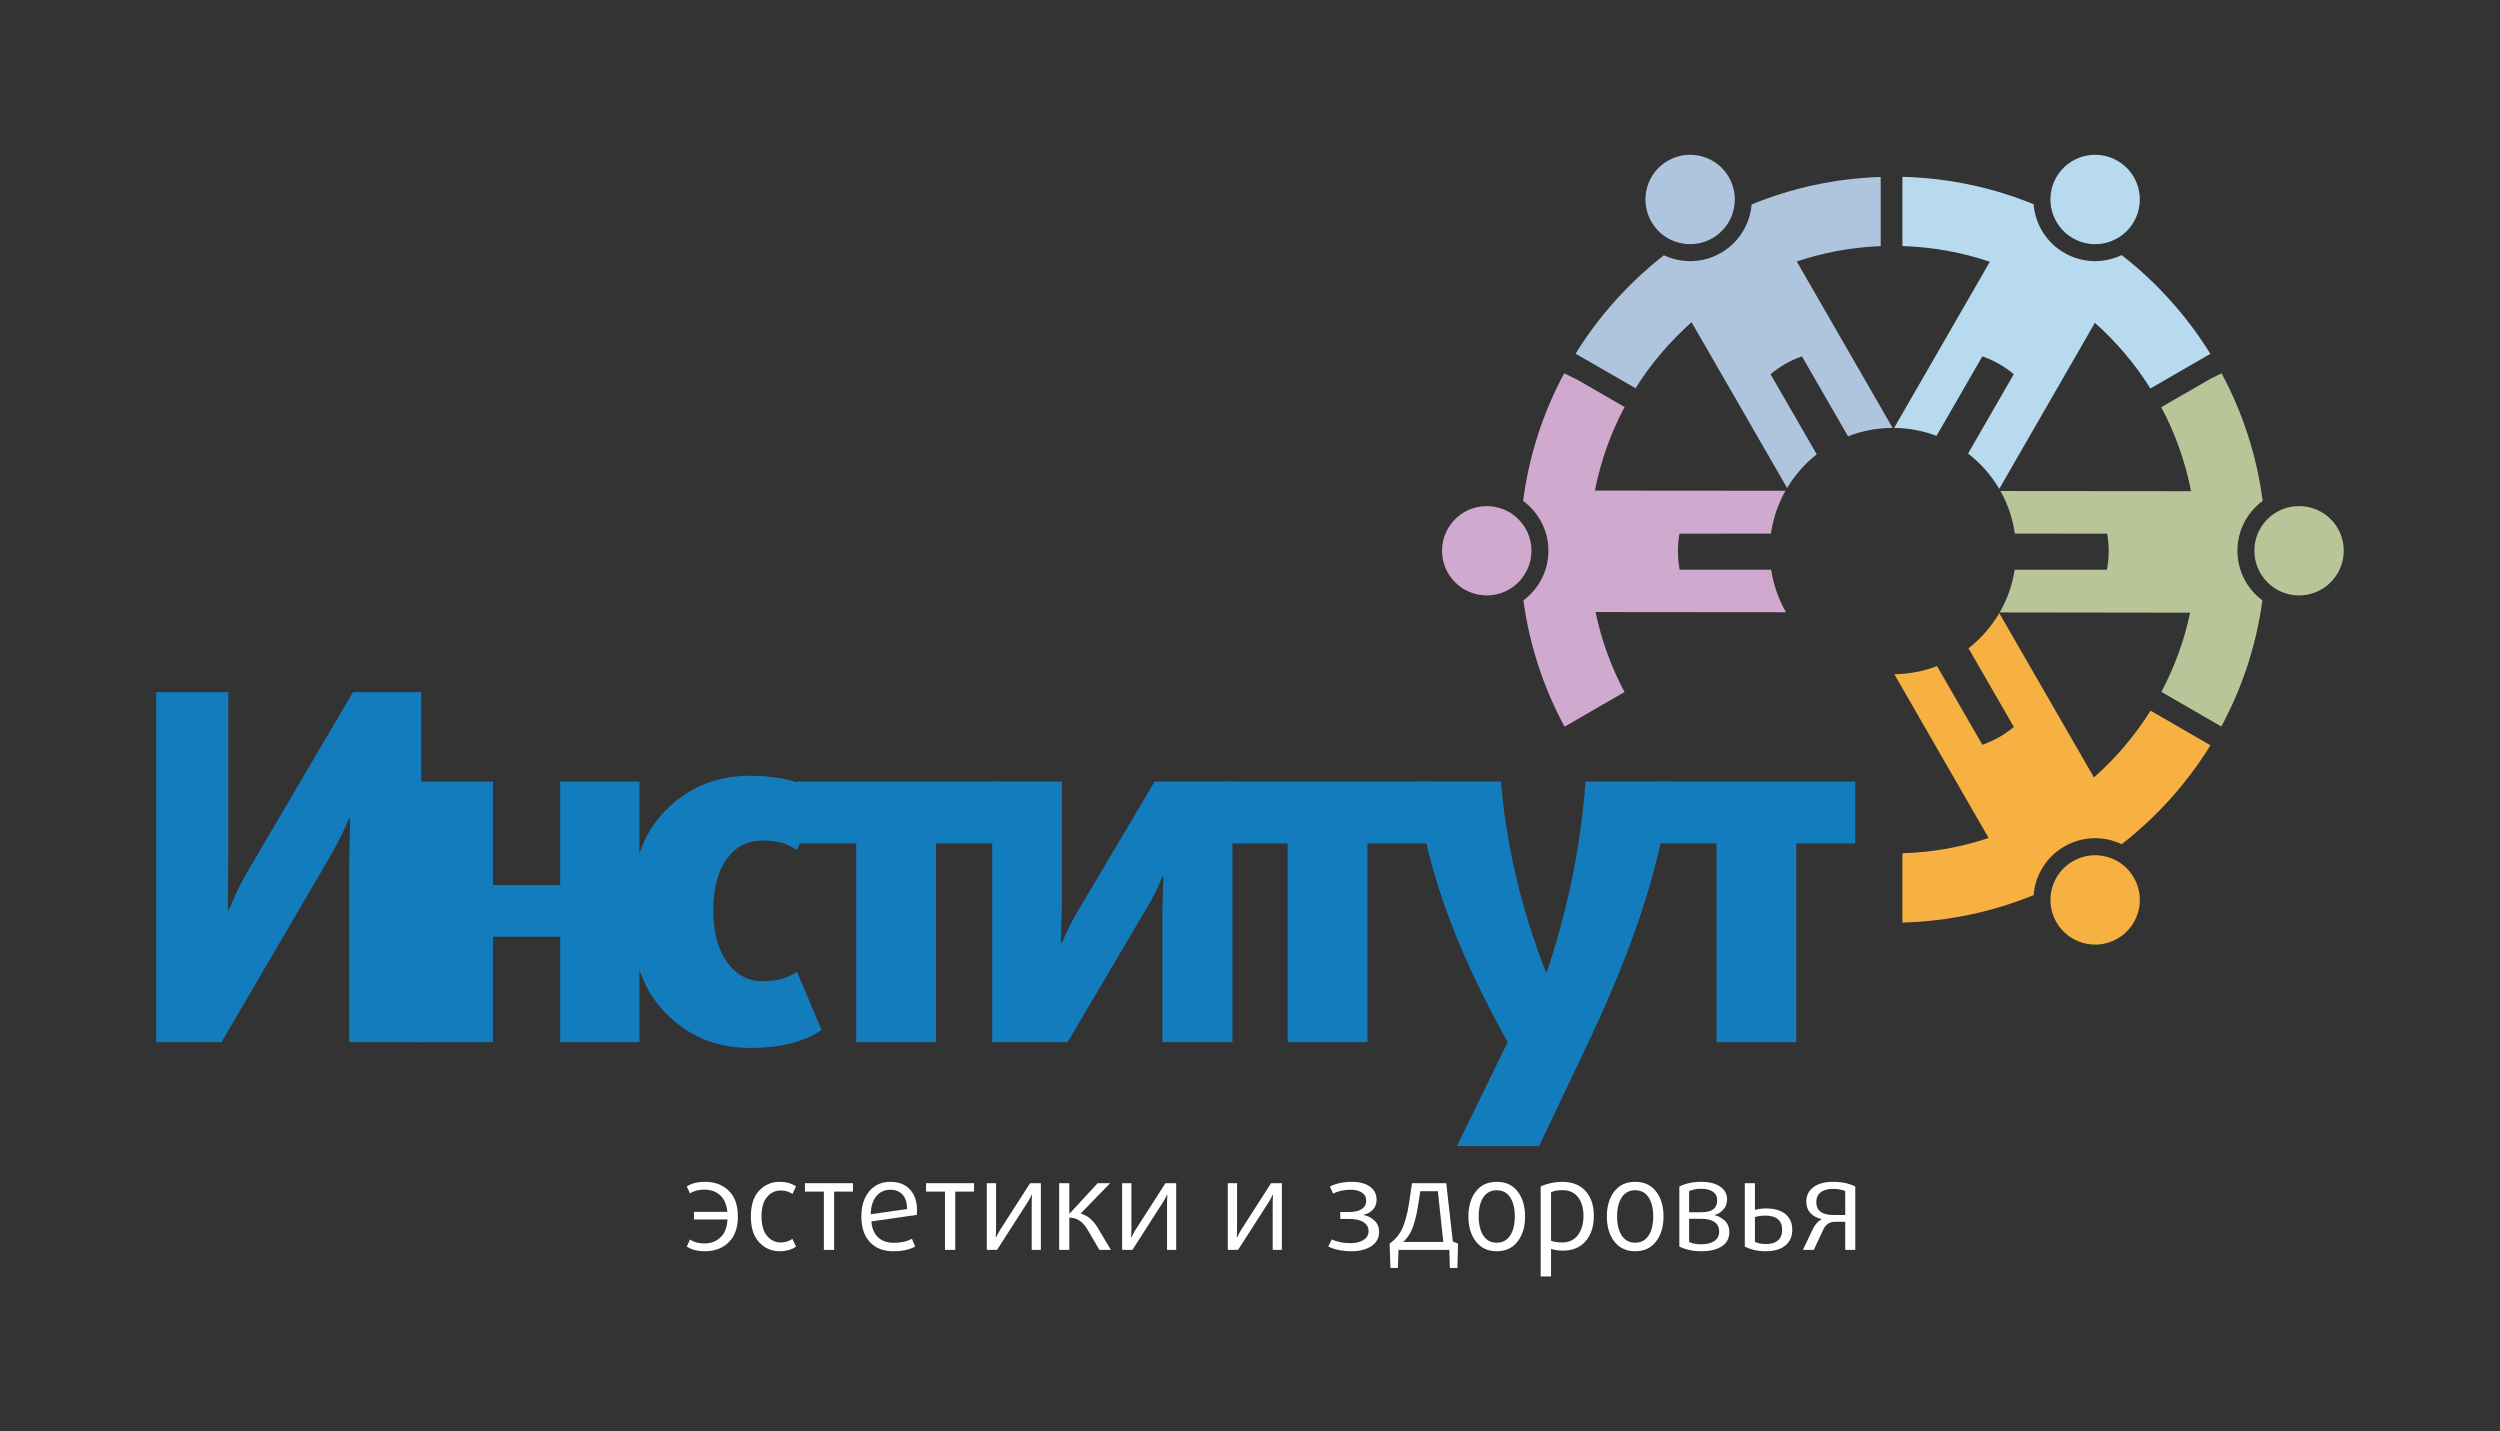 <?xml version="1.0" encoding="UTF-8"?> <svg xmlns="http://www.w3.org/2000/svg" width="2000" height="1145" viewBox="0 0 2000 1145" fill="none"><rect x="0" y="0" width="2000" height="1145" fill="#333333" stroke="none"/> <path d="M582.986 952.59C587.867 957.338 590.309 964.204 590.309 973.176C590.309 982.148 587.867 989.027 582.986 993.81C578.102 998.597 571.8 1000.99 564.082 1000.99C557.945 1000.99 553.061 999.735 549.433 997.224L552.006 991.583C555.041 993.696 558.901 994.751 563.586 994.751C568.667 994.751 572.922 993.153 576.353 989.951C579.783 986.751 581.664 981.951 581.995 975.552H555.174V969.513H581.896C581.303 963.509 579.338 959.04 576.008 956.104C572.675 953.167 568.535 951.697 563.586 951.697C558.835 951.697 554.975 952.721 552.006 954.765L549.433 949.224C552.997 946.717 557.879 945.465 564.082 945.465C571.8 945.465 578.102 947.837 582.986 952.59Z" fill="white"></path> <path d="M636.824 997.324C633.327 999.766 628.907 1000.99 623.561 1000.99C617.292 1000.99 611.916 998.646 607.43 993.959C602.942 989.276 600.699 982.348 600.699 973.176C600.699 964.007 602.927 957.093 607.38 952.441C611.834 947.789 617.228 945.465 623.561 945.465C628.839 945.465 633.261 946.686 636.824 949.124L633.955 955.163C631.314 953.316 628.147 952.392 624.452 952.392C620.229 952.392 616.633 954.108 613.664 957.539C610.695 960.97 609.211 966.148 609.211 973.076C609.211 980.003 610.695 985.219 613.664 988.712C616.633 992.213 620.229 993.959 624.452 993.959C628.08 993.959 631.248 993.005 633.955 991.088L636.824 997.324Z" fill="white"></path> <path d="M682.35 953.281H667.307V999.898H659.092V953.281H643.95V946.551H682.35V953.281Z" fill="white"></path> <path d="M733.617 968.327C733.617 969.845 733.582 971.031 733.518 971.889L697.096 977.136C697.556 982.743 699.355 987 702.49 989.902C705.624 992.807 709.797 994.257 715.011 994.257C720.814 994.257 725.665 993.167 729.558 990.992L732.131 997.224C727.711 999.735 721.871 1000.99 714.615 1000.99C706.63 1000.99 700.377 998.528 695.858 993.613C691.339 988.698 689.079 981.885 689.079 973.176C689.079 964.861 691.173 958.165 695.364 953.084C699.554 948.003 705.212 945.465 712.337 945.465C718.935 945.465 724.131 947.492 727.926 951.549C731.72 955.609 733.617 961.198 733.617 968.327ZM725.698 967.237C725.632 962.156 724.411 958.314 722.037 955.706C719.661 953.102 716.396 951.798 712.239 951.798C707.554 951.798 703.792 953.565 700.956 957.093C698.118 960.624 696.666 965.39 696.602 971.395L725.698 967.237Z" fill="white"></path> <path d="M779.243 953.281H764.199V999.898H755.985V953.281H740.843V946.551H779.243V953.281Z" fill="white"></path> <path d="M832.689 999.898H825.365V962.485L825.564 955.657H825.365C824.376 957.968 823.288 960.012 822.1 961.793L797.654 999.898H789.439V946.551H796.862V982.974L796.665 989.999H796.862C797.917 987.692 799.004 985.644 800.129 983.863L824.078 946.551H832.689V999.898Z" fill="white"></path> <path d="M888.705 999.898H879.5L869.9 983.469C866.205 977.202 861.388 974.065 855.45 974.065V999.898H847.334V946.551H855.45V970.9H855.649L878.115 946.551H888.11L864.555 970.8C870.097 972.45 874.651 976.278 878.213 982.283L888.705 999.898Z" fill="white"></path> <path d="M940.959 999.898H933.635V962.485L933.834 955.657H933.635C932.646 957.968 931.559 960.012 930.37 961.793L905.924 999.898H897.71V946.551H905.132V982.974L904.935 989.999H905.132C906.187 987.692 907.275 985.644 908.399 983.863L932.349 946.551H940.959V999.898Z" fill="white"></path> <path d="M1025.48 999.898H1018.16V962.485L1018.35 955.657H1018.16C1017.17 957.968 1016.08 960.012 1014.89 961.793L990.445 999.898H982.23V946.551H989.653V982.974L989.456 989.999H989.653C990.708 987.692 991.796 985.644 992.92 983.863L1016.87 946.551H1025.48V999.898Z" fill="white"></path> <path d="M1103.27 985.447C1103.27 990.397 1101.21 994.225 1097.09 996.93C1092.96 999.635 1087.67 1000.99 1081.2 1000.99C1074.01 1000.99 1067.81 999.735 1062.59 997.224L1065.46 991.486C1069.55 993.53 1074.53 994.554 1080.41 994.554C1084.57 994.554 1088.01 993.714 1090.75 992.029C1093.49 990.348 1094.86 987.955 1094.86 984.852C1094.86 981.951 1093.55 979.609 1090.95 977.828C1088.34 976.047 1084.47 975.154 1079.32 975.154H1072.19V969.613H1079.02C1083.58 969.613 1087.04 968.821 1089.42 967.237C1091.79 965.653 1092.98 963.443 1092.98 960.607C1092.98 957.705 1091.81 955.509 1089.46 954.025C1087.12 952.541 1084.17 951.798 1080.61 951.798C1075.2 951.798 1070.51 952.821 1066.55 954.865L1063.88 949.224C1068.89 946.717 1074.83 945.465 1081.7 945.465C1087.57 945.465 1092.3 946.734 1095.9 949.273C1099.49 951.815 1101.29 955.36 1101.29 959.912C1101.29 962.883 1100.35 965.425 1098.47 967.535C1096.59 969.648 1094.1 971.066 1091 971.789V971.99C1094.5 972.778 1097.41 974.331 1099.76 976.638C1102.1 978.948 1103.27 981.885 1103.27 985.447Z" fill="white"></path> <path d="M1166.42 994.852L1165.92 1014.35H1159.88L1159.49 999.898H1118.81L1118.31 1014.35H1112.38L1111.68 994.852C1114.39 993.005 1116.73 990.743 1118.71 988.069C1120.69 985.399 1122.26 982.283 1123.41 978.717C1124.57 975.154 1125.41 972.121 1125.94 969.613C1126.46 967.106 1127.03 963.906 1127.62 960.012L1129.6 946.551H1157.01L1162.26 993.167L1166.42 994.852ZM1154.64 993.565L1150.28 952.984H1136.23L1134.94 961.496C1134.41 964.996 1133.92 967.867 1133.46 970.108C1133 972.353 1132.3 975.106 1131.38 978.371C1130.45 981.639 1129.25 984.541 1127.77 987.08C1126.28 989.622 1124.52 991.784 1122.47 993.565H1154.64Z" fill="white"></path> <path d="M1214.12 953.185C1218.08 958.331 1220.06 964.996 1220.06 973.176C1220.06 981.359 1218.06 988.038 1214.07 993.216C1210.08 998.397 1204.52 1000.99 1197.39 1000.99C1190.27 1000.99 1184.71 998.397 1180.72 993.216C1176.72 988.038 1174.73 981.359 1174.73 973.176C1174.73 964.996 1176.71 958.331 1180.67 953.185C1184.63 948.038 1190.2 945.465 1197.39 945.465C1204.58 945.465 1210.16 948.038 1214.12 953.185ZM1211.84 973.076C1211.84 966.743 1210.61 961.679 1208.13 957.885C1205.66 954.091 1202.08 952.192 1197.39 952.192C1192.71 952.192 1189.13 954.091 1186.65 957.885C1184.18 961.679 1182.94 966.743 1182.94 973.076C1182.94 979.478 1184.18 984.59 1186.65 988.418C1189.13 992.244 1192.71 994.156 1197.39 994.156C1202.08 994.156 1205.66 992.244 1208.13 988.418C1210.61 984.59 1211.84 979.478 1211.84 973.076Z" fill="white"></path> <path d="M1268.4 952.787C1272.86 957.67 1275.08 964.301 1275.08 972.681C1275.08 981.062 1272.91 987.792 1268.55 992.87C1264.2 997.954 1258.13 1000.49 1250.34 1000.49C1246.64 1000.49 1243.48 1000.03 1240.84 999.106V1021.18H1232.53V949.224C1234.37 948.235 1236.91 947.36 1240.15 946.603C1243.38 945.845 1246.58 945.465 1249.75 945.465C1257.73 945.465 1263.95 947.907 1268.4 952.787ZM1262.32 988.069C1265.29 984.147 1266.77 979.014 1266.77 972.681C1266.77 966.345 1265.3 961.333 1262.37 957.636C1259.43 953.942 1255.26 952.095 1249.85 952.095C1246.08 952.095 1243.08 952.69 1240.84 953.876V992.572C1242.95 993.499 1245.92 993.959 1249.75 993.959C1255.16 993.959 1259.35 991.998 1262.32 988.069Z" fill="white"></path> <path d="M1324.87 953.185C1328.83 958.331 1330.81 964.996 1330.81 973.176C1330.81 981.359 1328.81 988.038 1324.82 993.216C1320.82 998.397 1315.27 1000.99 1308.14 1000.99C1301.01 1000.99 1295.46 998.397 1291.46 993.216C1287.47 988.038 1285.48 981.359 1285.48 973.176C1285.48 964.996 1287.46 958.331 1291.41 953.185C1295.37 948.038 1300.95 945.465 1308.14 945.465C1315.33 945.465 1320.91 948.038 1324.87 953.185ZM1322.59 973.076C1322.59 966.743 1321.35 961.679 1318.88 957.885C1316.41 954.091 1312.83 952.192 1308.14 952.192C1303.45 952.192 1299.88 954.091 1297.4 957.885C1294.93 961.679 1293.69 966.743 1293.69 973.076C1293.69 979.478 1294.93 984.59 1297.4 988.418C1299.88 992.244 1303.45 994.156 1308.14 994.156C1312.83 994.156 1316.41 992.244 1318.88 988.418C1321.35 984.59 1322.59 979.478 1322.59 973.076Z" fill="white"></path> <path d="M1383.46 985.745C1383.46 990.628 1381.48 994.388 1377.52 997.027C1373.56 999.666 1368.05 1000.99 1360.99 1000.99C1354.19 1000.99 1348.35 999.735 1343.47 997.224V949.224C1348.48 946.717 1354.26 945.465 1360.79 945.465C1367.32 945.465 1372.44 946.734 1376.13 949.273C1379.83 951.815 1381.67 955.263 1381.67 959.618C1381.67 962.782 1380.65 965.491 1378.61 967.732C1376.56 969.977 1374.18 971.395 1371.48 971.99V972.086C1374.58 972.747 1377.35 974.231 1379.79 976.541C1382.24 978.852 1383.46 981.919 1383.46 985.745ZM1373.76 960.112C1373.76 957.207 1372.62 954.966 1370.34 953.382C1368.07 951.798 1364.88 951.006 1360.79 951.006C1357.1 951.006 1353.93 951.635 1351.29 952.887V969.81H1360.5C1364.98 969.81 1368.22 969.119 1370.19 967.732C1372.57 966.082 1373.76 963.543 1373.76 960.112ZM1375.34 985.35C1375.34 981.39 1373.66 978.554 1370.29 976.839C1367.98 975.649 1364.82 975.057 1360.79 975.057H1351.29V993.565C1353.8 994.817 1357.03 995.443 1360.99 995.443C1365.48 995.443 1368.99 994.554 1371.53 992.773C1374.07 990.992 1375.34 988.515 1375.34 985.35Z" fill="white"></path> <path d="M1428.39 971.294C1432.02 974.331 1433.83 978.52 1433.83 983.863C1433.83 989.21 1431.97 993.399 1428.24 996.432C1424.51 999.469 1419.32 1000.99 1412.65 1000.99C1406.25 1000.99 1400.64 999.735 1395.83 997.224V946.551H1403.94V967.929C1406.71 967.137 1409.62 966.743 1412.65 966.743C1419.51 966.743 1424.76 968.261 1428.39 971.294ZM1425.72 983.863C1425.72 976.278 1421.16 972.484 1412.06 972.484C1409.15 972.484 1406.45 972.878 1403.94 973.67V993.465C1406.45 994.651 1409.35 995.246 1412.65 995.246C1416.94 995.246 1420.19 994.274 1422.4 992.327C1424.61 990.379 1425.72 987.561 1425.72 983.863Z" fill="white"></path> <path d="M1484.21 999.898H1476.19V977.43H1467.88C1463.66 977.43 1460.55 979.543 1458.57 983.766L1451.05 999.898H1442.34L1450.36 983.071C1452.08 979.443 1454.38 976.904 1457.29 975.452V975.255C1453.66 974.528 1450.71 972.944 1448.43 970.502C1446.15 968.064 1445.02 964.996 1445.02 961.299C1445.02 956.484 1446.91 952.638 1450.71 949.767C1454.5 946.9 1459.73 945.465 1466.39 945.465C1473.45 945.465 1479.39 946.717 1484.21 949.224V999.898ZM1476.19 971.99V952.887C1473.68 951.697 1470.38 951.106 1466.29 951.106C1462.01 951.106 1458.72 952.047 1456.45 953.925C1454.17 955.806 1453.03 958.362 1453.03 961.596C1453.03 968.524 1457.55 971.99 1466.59 971.99H1476.19Z" fill="white"></path> <path d="M1484.21 674.753H1437.03V833.711H1373.21V674.753H1325.64V625.246H1484.21V674.753Z" fill="#137CBC"></path> <path d="M1335.7 625.246C1331.83 680.688 1310.43 749.658 1271.5 832.163L1231.27 916.864H1165.52L1206.13 833.711C1162.3 755.333 1138.06 685.84 1133.42 625.246H1200.72C1205.1 676.558 1217.09 727.351 1236.69 777.631H1237.46C1254.48 726.577 1264.79 675.788 1268.4 625.246H1335.7Z" fill="#137CBC"></path> <path d="M1141.16 674.753H1093.98V833.711H1030.16V674.753H982.595V625.246H1141.16V674.753Z" fill="#137CBC"></path> <path d="M985.989 833.711H929.909V729.285L930.683 701.052H929.909C926.554 709.821 922.427 718.204 917.532 726.19L854.104 833.711H793.77V625.246H849.463V725.033L848.689 754.423H849.463C853.33 745.141 857.586 736.633 862.227 728.898L923.72 625.246H985.989V833.711Z" fill="#137CBC"></path> <path d="M795.97 674.753H748.785V833.711H684.97V674.753H637.4V625.246H795.97V674.753Z" fill="#137CBC"></path> <path d="M657.27 824.042C643.087 833.582 624.008 838.35 600.029 838.35C572.956 838.35 550.265 828.876 531.96 809.925C513.65 790.974 504.5 764.093 504.5 729.285C504.5 694.478 513.65 667.663 531.96 648.84C550.265 630.021 572.956 620.607 600.029 620.607C623.234 620.607 642.313 625.382 657.27 634.915L637.544 680.166C630.837 675.014 621.687 672.431 610.085 672.431C597.962 672.431 588.359 677.401 581.271 687.322C574.176 697.252 570.636 710.982 570.636 728.511C570.636 745.789 574.31 759.519 581.658 769.701C589.007 779.889 598.481 784.978 610.085 784.978C621.687 784.978 630.837 782.406 637.544 777.244L657.27 824.042Z" fill="#137CBC"></path> <path d="M511.583 833.711H448.155V749.397H394.397V833.711H330.58V625.246H394.397V708.012H448.155V625.246H511.583V833.711Z" fill="#137CBC"></path> <path d="M336.943 833.711H279.315V692.156L280.089 654.641H279.315C274.415 666.244 268.74 677.461 262.299 688.291L177.213 833.711H125V553.697H182.626V689.448L182.239 728.124H183.013C187.909 716.008 193.456 704.792 199.645 694.478L282.411 553.697H336.943V833.711Z" fill="#137CBC"></path> <path fill-rule="evenodd" clip-rule="evenodd" d="M1320.98 177.185C1330.7 194.355 1352.49 200.425 1369.72 190.702C1386.89 180.979 1392.96 159.202 1383.23 141.962C1373.51 124.809 1351.73 118.738 1334.49 128.462C1317.32 138.168 1311.27 159.961 1320.98 177.185Z" fill="#AFC5DD"></path> <path fill-rule="evenodd" clip-rule="evenodd" d="M1504.56 141.556C1468.08 142.721 1433.28 150.45 1401.29 163.544C1399.98 179.32 1391.16 194.143 1376.41 202.49C1361.94 210.696 1345.12 210.766 1331.12 204.219C1303.21 225.996 1279.21 252.678 1260.47 282.942L1308.43 310.577C1320.78 290.936 1335.94 273.148 1353.25 257.777L1429.7 390.393C1435.89 380.052 1443.89 370.894 1453.4 363.447L1416.39 299.336C1419.98 296.442 1423.77 293.759 1427.83 291.342C1432.31 288.801 1436.86 286.719 1441.54 285.077L1478.42 349.047C1489.45 344.759 1501.52 342.359 1514.07 342.288L1437.41 209.178C1458.64 202.084 1481.19 197.796 1504.56 196.914V141.556Z" fill="#AFC5DD"></path> <path fill-rule="evenodd" clip-rule="evenodd" d="M1707.21 177.185C1697.56 194.355 1675.71 200.425 1658.54 190.702C1641.32 180.979 1635.25 159.132 1644.97 141.962C1654.69 124.809 1676.54 118.738 1693.69 128.462C1710.93 138.168 1716.93 159.961 1707.21 177.185Z" fill="#B8DAEF"></path> <path fill-rule="evenodd" clip-rule="evenodd" d="M1521.92 142.932L1521.99 141.485C1559.08 142.385 1594.45 150.097 1626.9 163.403C1628.15 179.196 1636.98 194.143 1651.85 202.49C1666.41 210.766 1683.3 210.766 1697.36 204.078C1725.41 225.925 1749.48 252.678 1768.29 283.066L1720.31 310.788C1708.04 291.201 1693.08 273.483 1675.92 258.254L1599.41 391.082C1592.93 380.123 1584.44 370.541 1574.45 362.829L1611.05 299.336C1607.54 296.442 1603.75 293.759 1599.6 291.342C1595.19 288.801 1590.58 286.719 1585.89 285.077L1549.22 348.694C1538.67 344.706 1527.3 342.429 1515.3 342.359L1591.89 209.39C1569.83 201.943 1546.33 197.602 1521.92 196.843V142.932Z" fill="#B8DAEF"></path> <path fill-rule="evenodd" clip-rule="evenodd" d="M1189.05 404.881C1208.83 404.67 1224.96 420.517 1225.17 440.245C1225.31 460.027 1209.45 476.157 1189.74 476.351C1169.96 476.492 1153.83 460.645 1153.61 440.934C1153.47 421.151 1169.34 405.022 1189.05 404.881Z" fill="#CFA9CE"></path> <path fill-rule="evenodd" clip-rule="evenodd" d="M1251.64 581.349C1234.95 550.538 1223.65 516.409 1218.7 480.286C1230.96 471.198 1238.88 456.569 1238.74 440.175C1238.6 423.975 1230.61 409.628 1218.48 400.734C1223.23 364.205 1234.61 329.741 1251.36 298.648L1262.18 303.959L1299.68 325.612C1288.65 346.276 1280.58 368.758 1275.91 392.475L1428.38 392.599C1422.52 403.011 1418.53 414.587 1416.73 426.869L1343.53 426.94C1342.77 431.422 1342.35 436.099 1342.35 440.863C1342.35 445.963 1342.84 450.992 1343.72 455.81H1416.94C1418.79 468.021 1422.87 479.457 1428.8 489.798L1276.45 489.657C1281.15 512.28 1289.07 533.774 1299.61 553.626L1251.64 581.349Z" fill="#CFA9CE"></path> <path fill-rule="evenodd" clip-rule="evenodd" d="M1707.21 702.318C1697.56 685.165 1675.71 679.095 1658.54 688.818C1641.32 698.524 1635.25 720.318 1644.97 737.471C1654.7 754.711 1676.54 760.782 1693.69 751.059C1710.94 741.335 1716.94 719.488 1707.21 702.318Z" fill="#F6B142"></path> <path fill-rule="evenodd" clip-rule="evenodd" d="M1521.92 736.588L1521.99 738.035C1559.09 737.065 1594.45 729.336 1626.9 716.1C1628.15 700.253 1636.98 685.36 1651.86 676.96C1666.41 668.754 1683.3 668.683 1697.37 675.371C1725.48 653.454 1749.6 626.631 1768.36 596.226L1720.45 568.52C1707.97 588.443 1692.67 606.443 1675.17 621.937L1599.41 490.486C1593.06 501.374 1584.66 510.956 1574.79 518.615L1611.06 581.544C1607.54 584.508 1603.75 587.137 1599.6 589.555C1595.19 592.096 1590.58 594.161 1585.89 595.82L1549.63 532.891C1539.02 536.95 1527.52 539.226 1515.45 539.367L1590.92 670.413C1569.14 677.648 1545.97 681.918 1521.92 682.607V736.588Z" fill="#F6B142"></path> <path fill-rule="evenodd" clip-rule="evenodd" d="M1839.56 404.881C1819.85 404.67 1803.65 420.517 1803.51 440.245C1803.3 460.027 1819.16 476.157 1838.95 476.351C1858.66 476.492 1874.79 460.645 1875 440.934C1875.21 421.151 1859.35 405.022 1839.56 404.881Z" fill="#B7C598"></path> <path fill-rule="evenodd" clip-rule="evenodd" d="M1752.85 392.952L1600.36 392.811C1606.17 403.152 1610.15 414.658 1611.88 426.869L1685.7 426.94C1686.53 431.422 1686.95 436.099 1686.95 440.863C1686.95 445.963 1686.46 450.992 1685.51 455.81H1611.74C1609.87 468.092 1605.74 479.598 1599.74 489.939L1752.09 490.151C1747.39 512.545 1739.54 533.844 1729.13 553.502L1777.04 581.208C1793.72 550.397 1805.03 516.339 1809.92 480.286C1797.65 471.198 1789.8 456.569 1789.94 440.175C1790.06 423.975 1798 409.628 1810.13 400.734C1805.38 364.205 1794 329.741 1777.25 298.648L1768.83 302.794L1728.99 325.736C1740.09 346.559 1748.22 369.164 1752.85 392.952Z" fill="#B7C598"></path> </svg> 